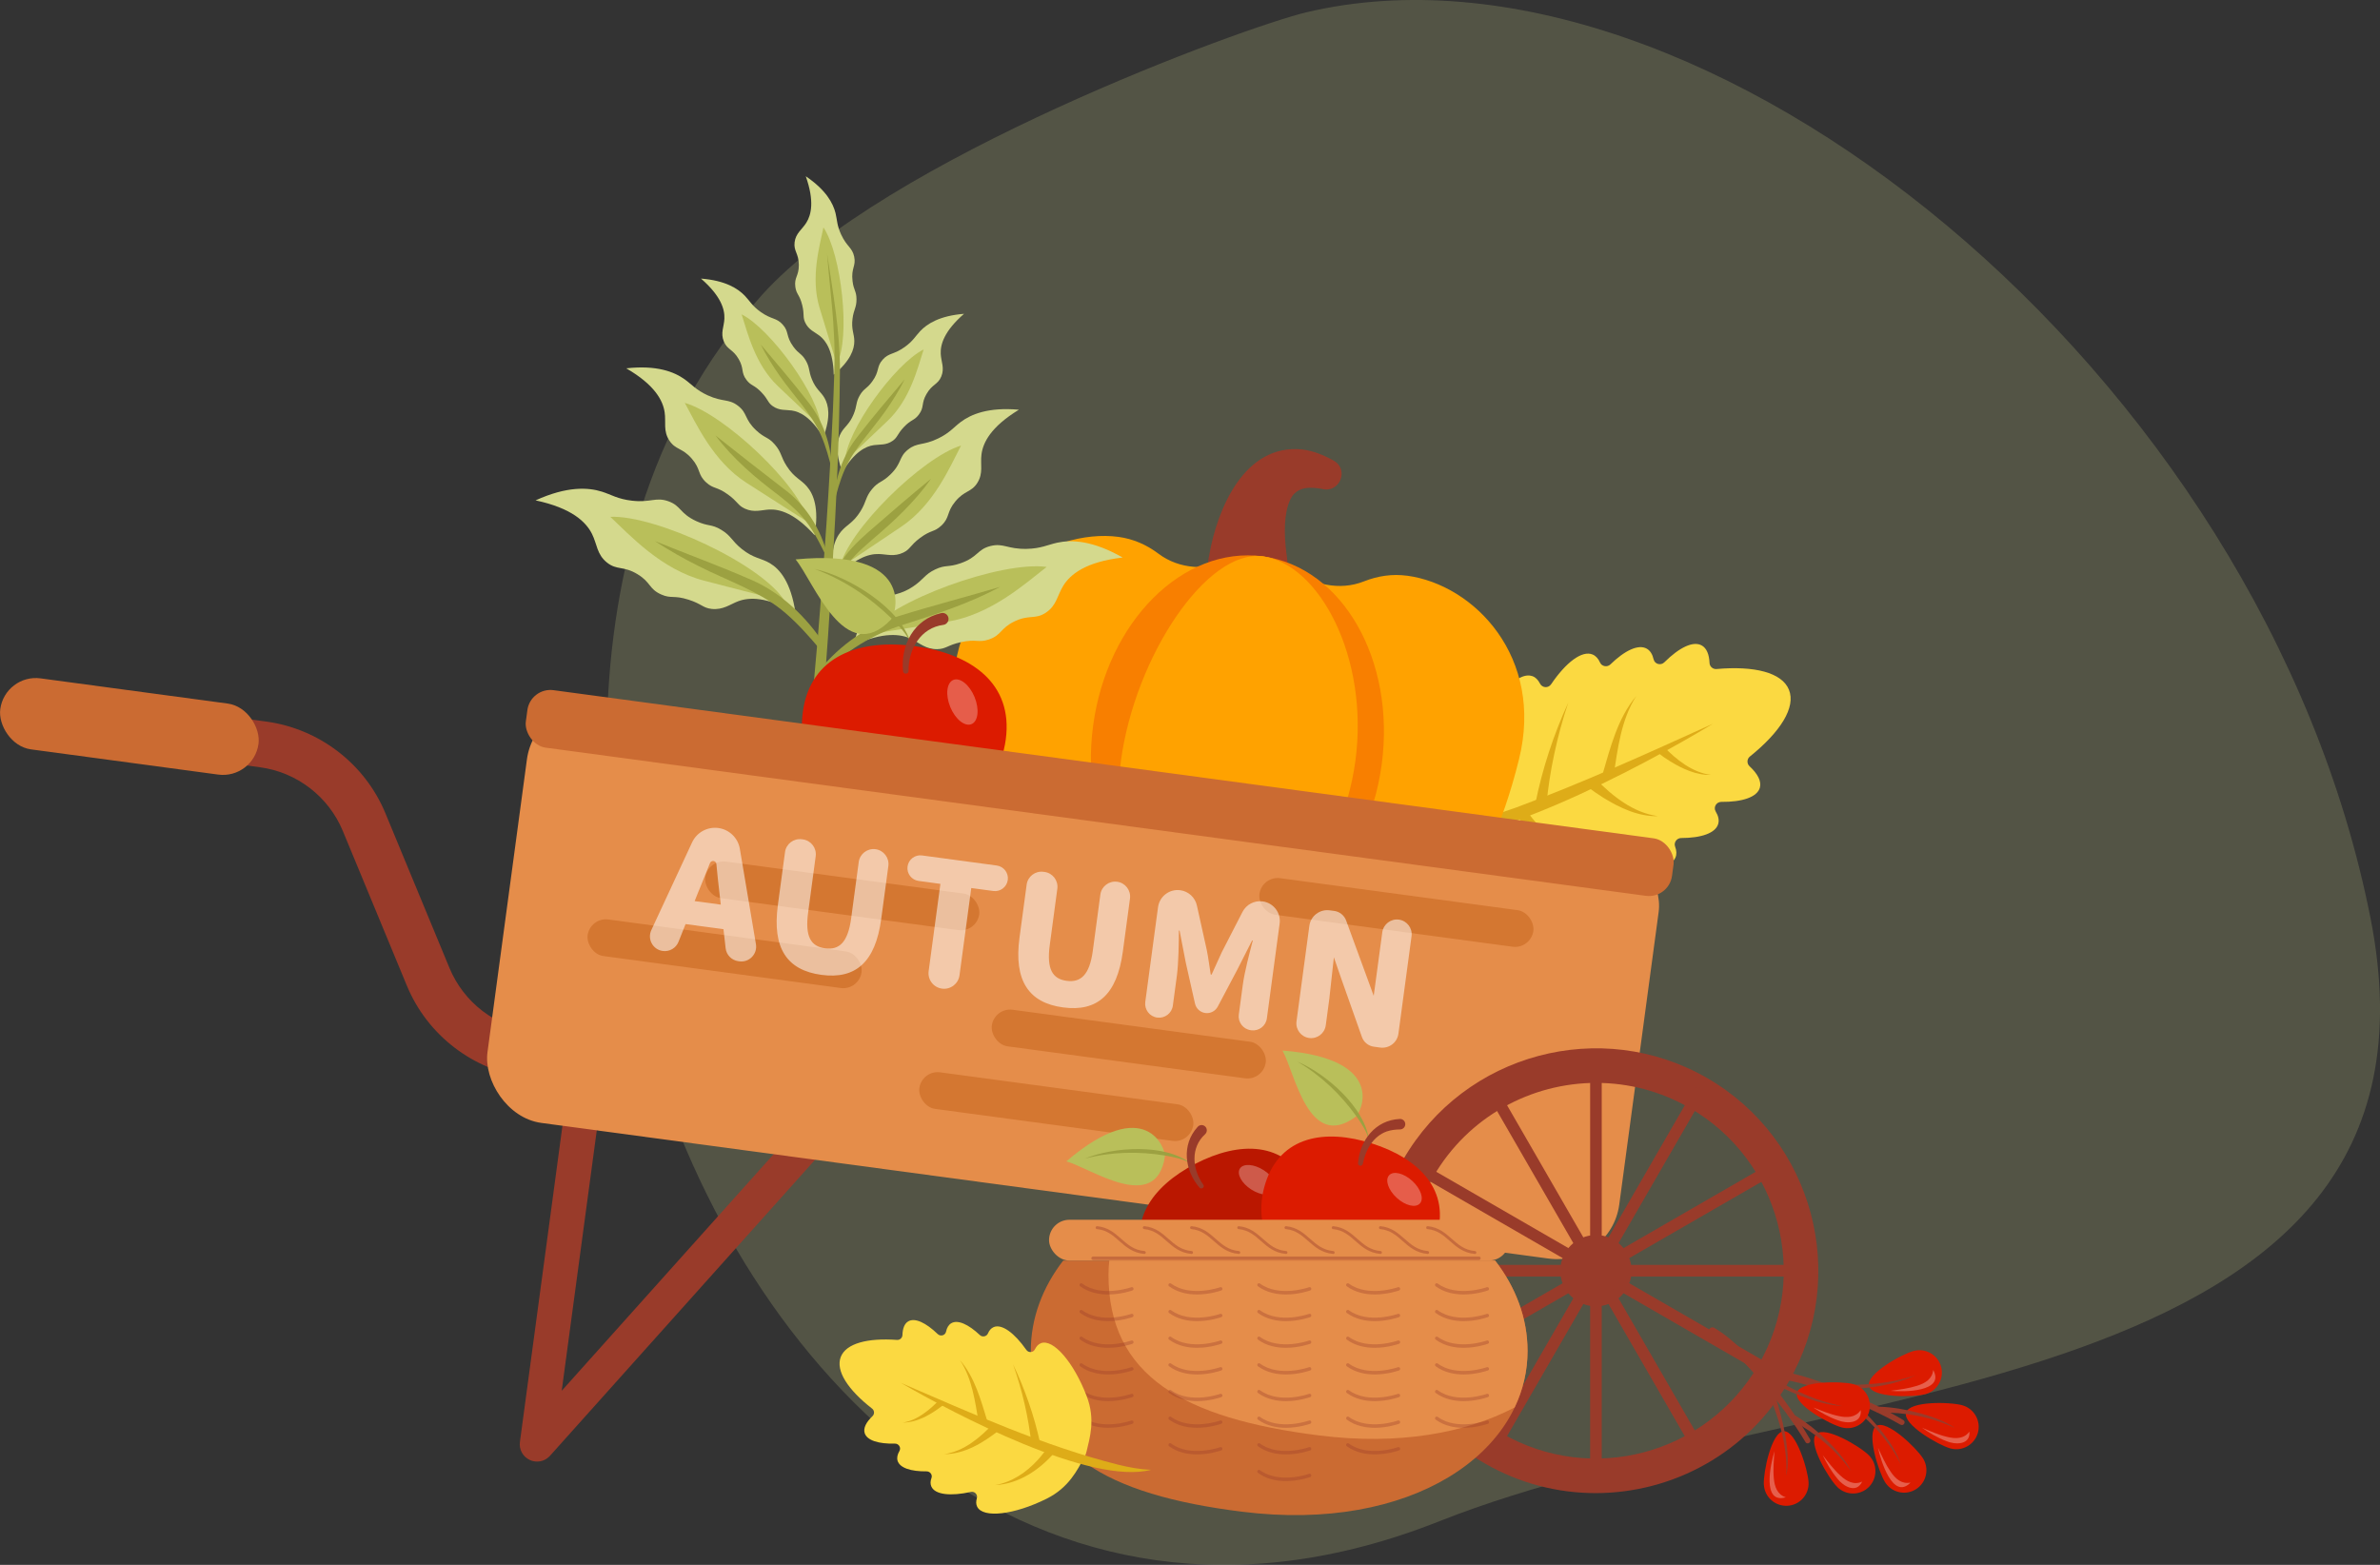   <svg xmlns="http://www.w3.org/2000/svg" viewBox="0 0 522.13 343.33">
   <rect x="0" y="0" width="522.13" height="343.33" fill="#333333" stroke="none"/>
   <g>
    <g style="opacity:.2;">
     <path d="m286.64,2.69c86.82-20.48,209.79,78.84,233.42,198.81,21.09,107.12-123.61,100.25-204.26,132.24-89.85,35.64-153.34-34.47-173.38-104.34-6.09-21.23-26.94-107.24,24.71-164.65,27.02-30.03,106.02-58.88,119.51-62.06Z" style="fill:#d4d98d; stroke-width:0px;">
     </path>
    </g>
    <path d="m336.16,148.32c.7.26,1.26.82,1.68,1.64.49.98,1.83,1.07,2.44.17,3.26-4.81,6.79-7.51,9.12-6.53.7.3,1.24.9,1.62,1.76s1.57,1.09,2.27.41c3.16-3.07,6.15-4.5,7.99-3.45.75.43,1.24,1.23,1.49,2.32s1.59,1.43,2.36.66c3.25-3.23,6.33-4.76,8.22-3.68,1.06.6,1.61,1.96,1.69,3.82.03.8.73,1.41,1.53,1.34,8.29-.73,14.35.75,15.89,4.54,1.57,3.86-1.88,9.28-8.57,14.66-.67.54-.7,1.55-.07,2.13,1.79,1.66,2.66,3.31,2.26,4.71-.6,2.08-3.87,3.15-8.45,3.11-1.1,0-1.8,1.18-1.23,2.12s.79,1.87.55,2.7c-.58,2.04-3.72,3.1-8.13,3.11-.96,0-1.67.98-1.33,1.88s.37,1.69.08,2.39c-.98,2.33-5.39,2.86-11.09,1.7-1.07-.22-1.96.78-1.63,1.83.28.88.27,1.67-.05,2.35-1.6,3.34-10.37,2.46-19.58-1.95-6.36-3.05-8.74-8.02-10.65-11.27-.13-.21-.25-.44-.36-.69-.03-.07-.07-.14-.1-.21-.03-.07-.05-.15-.08-.22-.1-.25-.17-.5-.23-.74-.91-3.65-2.68-8.87-.26-15.5,3.5-9.6,9.16-16.35,12.64-15.08Z" style="fill:#fbd941; stroke-width:0px;">
    </path>
    <path d="m375.71,158.83c-14.8,8.98-53.43,29.84-69.97,25.52,9.34-.71,18.06-4.23,26.86-7.18,14.64-5.43,28.82-11.89,43.1-18.35h0Z" style="fill:#deac18; stroke-width:0px;">
    </path>
    <path d="m351.55,169.95c1.74-5.97,3.34-12.4,7.41-17.23-3.34,5.2-4.08,11.67-5,17.67,0,0-2.42-.43-2.42-.43h0Z" style="fill:#deac18; stroke-width:0px;">
    </path>
    <path d="m336.82,176.34c1.54-7.67,3.99-15.12,7.24-22.2-1.25,3.67-2.25,7.41-3.06,11.18-.82,3.77-1.4,7.57-1.75,11.37l-2.43-.34h0Z" style="fill:#deac18; stroke-width:0px;">
    </path>
    <path d="m349.94,170.78c3.75,3.82,8.3,7.55,13.81,8.28-4.29.13-8.37-1.81-11.96-4.01-1.22-.77-2.38-1.56-3.55-2.5l1.69-1.78h0Z" style="fill:#deac18; stroke-width:0px;">
    </path>
    <path d="m364.94,163.77c2.83,2.88,6.26,5.7,10.42,6.24-3.21.1-6.32-1.36-9.02-3.02-.92-.58-1.79-1.17-2.67-1.88l1.28-1.34h0Z" style="fill:#deac18; stroke-width:0px;">
    </path>
    <path d="m334.7,177.56c3.46,5.06,8.71,9.45,14.94,10.42-3.24-.09-6.44-1.09-9.26-2.71-2.9-1.67-5.44-3.71-7.67-6.27,0,0,1.99-1.44,1.99-1.44h0Z" style="fill:#deac18; stroke-width:0px;">
    </path>
    <path d="m265.28,121.79c1.77-10.14,7.7-24.42,20.33-23.19,2.42.28,4.8,1.24,6.9,2.42,3.61,1.96,1.37,7.32-2.54,6.23-2.63-.44-4.6-.35-6.01,1.04-.69.66-1.06,1.62-1.37,2.52-1.07,3.45-.77,7.91-.22,11.72.68,4.76-2.63,9.16-7.38,9.84-5.93.97-11.16-4.79-9.7-10.58h0Z" style="fill:#993b2a; stroke-width:0px;">
    </path>
    <path d="m308.67,126.31c-3.2-.43-6.38.03-9.44,1.24-5.37,2.13-11.33.73-15.9-2.78-1.91-1.47-4.03-2.41-6.31-2.72s-4.57.04-6.8.95c-5.34,2.18-11.46,1.95-16.07-1.52-2.63-1.98-5.58-3.26-8.78-3.69-14.79-1.99-36.72,10.66-36.18,34.28.53,23.06,10.25,46.51,25.04,48.5,3.2.43,6.38-.03,9.44-1.24,5.37-2.13,11.33-.73,15.9,2.78,1.91,1.47,4.03,2.41,6.31,2.72s4.57-.04,6.8-.95c5.34-2.18,11.46-1.95,16.07,1.52,2.63,1.98,5.58,3.26,8.78,3.69,14.79,1.99,28.48-13.31,35.71-42.5,5.55-22.39-9.78-38.3-24.57-40.29Z" style="fill:#ffa200; stroke-width:0px;">
    </path>
    <ellipse cx="271.44" cy="163.45" rx="41.77" ry="31.94" transform="translate(73.25 410.66) rotate(-82.33)" style="fill:#f87f00; stroke-width:0px;">
    </ellipse>
    <path d="m297.35,166.93c-3.08,22.86-19.19,39.56-31.48,37.91-12.29-1.65-23.04-15.04-19.96-37.9,3.08-22.86,18.81-46.53,31.1-44.88,12.29,1.65,23.41,22.02,20.34,44.88Z" style="fill:#ffa200; stroke-width:0px;">
    </path>
    <path d="m174.52,134.47c-6.35-3.64-10.22-3.45-12.6-2.55-1.76.67-3.31,1.95-5.82,1.67-1.93-.22-2.15-1.1-5.04-2.02-3.28-1.05-3.77-.16-5.99-1.14-2.75-1.21-2.25-2.68-5.24-4.47-3.1-1.87-4.48-.79-6.67-2.54-2.25-1.8-2.15-4.01-3.29-6.29-1.29-2.58-4.37-5.65-12.38-7.35,6.92-3.15,11.55-2.86,14.57-1.91,2.03.64,3.45,1.63,6.61,1.98,4.18.47,5.14-.86,7.92.11,2.88,1.01,2.45,2.66,6.18,4.38,2.65,1.22,3.26.57,5.45,1.89,2.22,1.33,2.26,2.4,4.5,4.2,2.65,2.13,4.26,1.98,6.21,3.15,2.15,1.29,4.58,4.11,5.59,10.88Z" style="fill:#d4d98d; stroke-width:0px;">
    </path>
    <path d="m172.21,131.97c-4.78-8.06-28.37-19.01-38.32-18.58,4.36,4.09,11.16,11.54,20.55,14,9.4,2.45,17.76,4.58,17.76,4.58Z" style="fill:#b9bf5a; stroke-width:0px;">
    </path>
    <path d="m143.6,118.68c6.12,2.49,14.62,5.64,20.6,8.27,7,2.85,12.79,8.4,16.82,14.7.48.71-.56,1.5-1.11.82-2.36-2.81-4.79-5.55-7.5-7.89-5.52-4.81-12.65-7.08-19.14-10.38-3.33-1.65-6.55-3.51-9.67-5.53h0Z" style="fill:#9ca141; stroke-width:0px;">
    </path>
    <path d="m178.71,117.42c-4.35-4.83-7.67-5.74-9.94-5.63-1.67.08-3.33.73-5.37-.2-1.57-.72-1.51-1.52-3.7-3.1-2.48-1.79-3.14-1.18-4.74-2.62-1.98-1.78-1.16-2.88-3.18-5.23-2.1-2.43-3.57-1.91-4.93-3.98-1.4-2.14-.71-3.98-1.04-6.22-.38-2.54-2.12-5.98-8.42-9.63,6.72-.75,10.54.78,12.83,2.42,1.54,1.11,2.47,2.33,5.03,3.5,3.4,1.55,4.58.7,6.65,2.29,2.15,1.65,1.34,2.92,4.01,5.41,1.9,1.77,2.59,1.38,4.08,3.1,1.51,1.74,1.25,2.65,2.64,4.79,1.65,2.53,3.05,2.85,4.37,4.38,1.46,1.68,2.73,4.74,1.71,10.73Z" style="fill:#d4d98d; stroke-width:0px;">
    </path>
    <path d="m177.45,114.67c-1.81-8.13-18.7-23.89-27.22-26.28,2.55,4.66,6.23,12.83,13.48,17.5,7.25,4.67,13.73,8.78,13.73,8.78Z" style="fill:#b9bf5a; stroke-width:0px;">
    </path>
    <path d="m156.97,95.54c5.03,4,9.93,7.82,15.01,11.74,5.32,3.87,8.68,9.85,9.96,16.24-1.36-2.9-2.72-5.77-4.51-8.31-1.77-2.55-4.09-4.57-6.57-6.52-5.08-3.8-10.07-8.03-13.9-13.16h0Z" style="fill:#9ca141; stroke-width:0px;">
    </path>
    <path d="m180.62,95.96c-2.68-4.43-5.14-5.64-6.93-5.9-1.32-.19-2.72.07-4.17-.96-1.12-.79-.95-1.42-2.43-2.98-1.67-1.77-2.28-1.39-3.32-2.76-1.28-1.69-.48-2.43-1.71-4.57-1.28-2.22-2.5-2.03-3.26-3.86-.78-1.88.04-3.22.12-5.02.09-2.04-.76-4.99-5.14-8.79,5.37.42,8.13,2.19,9.67,3.82,1.04,1.1,1.58,2.19,3.41,3.49,2.42,1.73,3.48,1.23,4.86,2.79,1.44,1.61.61,2.48,2.32,4.83,1.22,1.67,1.82,1.47,2.73,3.04.92,1.59.58,2.26,1.35,4.14.91,2.23,1.96,2.69,2.76,4.08.89,1.54,1.43,4.11-.27,8.65Z" style="fill:#d4d98d; stroke-width:0px;">
    </path>
    <path d="m180.04,93.61c-.19-6.63-11.04-21.5-17.34-24.64,1.3,4.03,2.95,10.97,7.92,15.71,4.97,4.74,9.42,8.93,9.42,8.93Z" style="fill:#b9bf5a; stroke-width:0px;">
    </path>
    <path d="m166.89,75.58c3.5,4.14,6.93,8.15,10.26,12.44,3.43,4.25,5.3,9.74,5.38,15.18-.64-2.62-1.33-5.21-2.38-7.62-2.14-4.9-6-8.7-9.06-13.07-1.55-2.21-2.99-4.51-4.2-6.93h0Z" style="fill:#9ca141; stroke-width:0px;">
    </path>
    <path d="m182.91,82.21c-.14-5.18-1.68-7.44-3.11-8.55-1.05-.81-2.4-1.28-3.16-2.9-.58-1.24-.13-1.7-.64-3.79-.58-2.37-1.29-2.34-1.52-4.04-.28-2.1.79-2.35.77-4.81-.02-2.56-1.17-3-.93-4.96.25-2.02,1.63-2.78,2.58-4.31,1.08-1.73,1.8-4.72-.13-10.18,4.46,3.02,5.99,5.92,6.53,8.09.36,1.47.29,2.68,1.24,4.72,1.26,2.7,2.42,2.79,2.85,4.82.45,2.11-.7,2.46-.36,5.35.24,2.05.86,2.18.87,3.99.02,1.83-.61,2.25-.87,4.27-.31,2.39.38,3.3.39,4.91.01,1.77-.79,4.28-4.51,7.39Z" style="fill:#d4d98d; stroke-width:0px;">
    </path>
    <path d="m183.57,79.89c3.1-5.86,1.01-24.14-2.92-29.99-.86,4.14-2.85,11-.87,17.57,1.99,6.58,3.79,12.42,3.79,12.42Z" style="fill:#b9bf5a; stroke-width:0px;">
    </path>
    <path d="m187.2,141.57c6.66-3.03,10.49-2.48,12.79-1.36,1.69.83,3.11,2.25,5.64,2.21,1.94-.04,2.24-.89,5.21-1.54,3.36-.74,3.77.19,6.07-.57,2.85-.95,2.49-2.45,5.63-3.97,3.26-1.57,4.54-.37,6.87-1.9,2.41-1.58,2.52-3.79,3.87-5.96,1.53-2.45,4.87-5.22,13.01-6.16-6.6-3.78-11.23-3.93-14.33-3.26-2.09.45-3.59,1.3-6.76,1.36-4.2.08-5.04-1.33-7.89-.63-2.96.74-2.69,2.42-6.56,3.78-2.75.97-3.3.27-5.6,1.37-2.34,1.12-2.48,2.17-4.87,3.76-2.84,1.88-4.43,1.57-6.48,2.56-2.26,1.08-4.94,3.66-6.58,10.31Z" style="fill:#d4d98d; stroke-width:0px;">
    </path>
    <path d="m189.74,139.3c5.51-7.58,30.02-16.28,39.88-14.92-4.72,3.66-12.19,10.45-21.77,12.02s-18.11,2.9-18.11,2.9Z" style="fill:#b9bf5a; stroke-width:0px;">
    </path>
    <path d="m219.46,128.74c-6.7,3.6-14.05,6-21.24,8.3-6.74,2.11-12.74,5.77-17.64,10.82-.36.31-.54.78-1.4.64-.21-.83.27-1.05.56-1.43,4.6-5.63,10.83-10.01,17.81-12.02,6.37-2,15.44-4.38,21.9-6.31h0Z" style="fill:#9ca141; stroke-width:0px;">
    </path>
    <path d="m183,127.4c4.25-4.93,7.54-5.91,9.81-5.85,1.67.04,3.35.66,5.37-.32,1.55-.75,1.47-1.56,3.63-3.18,2.44-1.84,3.11-1.25,4.69-2.72,1.94-1.82,1.1-2.91,3.07-5.3,2.05-2.48,3.52-1.99,4.84-4.09,1.36-2.17.62-3.99.91-6.24.32-2.55,1.99-6.02,8.21-9.81-6.73-.6-10.52,1.01-12.77,2.7-1.52,1.14-2.41,2.38-4.95,3.61-3.36,1.63-4.56.8-6.6,2.43-2.12,1.69-1.27,2.95-3.89,5.49-1.86,1.81-2.56,1.44-4.01,3.19-1.47,1.77-1.19,2.68-2.53,4.85-1.59,2.57-2.99,2.92-4.28,4.47-1.42,1.72-2.63,4.79-1.47,10.77Z" style="fill:#d4d98d; stroke-width:0px;">
    </path>
    <path d="m184.21,124.62c1.63-8.17,18.17-24.3,26.63-26.87-2.45,4.71-5.94,12.97-13.1,17.79-7.15,4.83-13.54,9.08-13.54,9.08Z" style="fill:#b9bf5a; stroke-width:0px;">
    </path>
    <path d="m204.26,105.04c-3.56,5.02-8.1,9.29-12.77,13.23-1.71,1.5-3.4,2.94-4.86,4.66-2.51,2.82-4.06,6.24-5.47,9.8.49-3.03,1.36-6.06,2.97-8.79,1.58-2.76,3.88-5.01,6.17-7.03,4.64-4.05,9.19-7.98,13.96-11.88h0Z" style="fill:#9ca141; stroke-width:0px;">
    </path>
    <path d="m184.81,103.53c2.67-4.41,5.11-5.62,6.89-5.87,1.31-.19,2.7.07,4.15-.96,1.11-.79.95-1.41,2.41-2.97,1.66-1.76,2.27-1.39,3.3-2.75,1.28-1.68.47-2.42,1.7-4.54,1.27-2.21,2.49-2.02,3.24-3.84.77-1.87-.04-3.2-.12-5-.09-2.03.76-4.97,5.11-8.75-5.34.42-8.09,2.18-9.62,3.8-1.03,1.09-1.57,2.18-3.39,3.48-2.41,1.72-3.46,1.23-4.84,2.78-1.43,1.6-.6,2.47-2.31,4.81-1.21,1.66-1.81,1.46-2.71,3.02-.91,1.58-.57,2.25-1.34,4.12-.9,2.22-1.95,2.67-2.75,4.06-.88,1.53-1.42,4.09.28,8.61Z" style="fill:#d4d98d; stroke-width:0px;">
    </path>
    <path d="m185.38,101.2c.19-6.6,10.97-21.4,17.25-24.53-1.29,4.01-2.93,10.92-7.88,15.64-4.95,4.72-9.37,8.89-9.37,8.89Z" style="fill:#b9bf5a; stroke-width:0px;">
    </path>
    <path d="m198.46,83.24c-1.2,2.41-2.64,4.69-4.18,6.9-3.04,4.34-6.88,8.13-9.01,13.01-1.04,2.4-1.74,4.98-2.36,7.59.09-5.41,1.93-10.88,5.35-15.11,3.31-4.27,6.72-8.27,10.2-12.39h0Z" style="fill:#9ca141; stroke-width:0px;">
    </path>
    <path d="m181.43,55.55c1.3,8.6,2.88,17.19,2.84,25.93-.14,14.41-.79,29.05-1.68,43.4-1.2,19.5-2.33,39.1-5.99,58.34-.76,3.5-1.51,7.19-2.92,10.5.31-1.31.66-2.96.82-4.26,3.67-32.87,6.7-66.32,8.22-99.34.18-4.99.59-12.34.2-17.29-.27-5.77-1.06-11.51-1.48-17.28h0Z" style="fill:#9ca141; stroke-width:0px;">
    </path>
    <path d="m195.45,135.94c1.24-1.3,5.41-15.75-20.91-13.21,4.08,4.99,10.77,23.77,20.91,13.21Z" style="fill:#b9bf5a; stroke-width:0px;">
    </path>
    <path d="m199.8,141.12c-.9-2.1-2.53-3.73-4.11-5.34-4.87-4.75-10.59-8.6-17.03-10.96,7.45,1.58,19.02,8.61,21.13,16.3h0Z" style="fill:#9ca141; stroke-width:0px;">
    </path>
    <path d="m220.65,162.22c-1.66,12.3-12.76,19.42-25.06,17.76-12.3-1.66-21.13-11.46-19.47-23.76,1.66-12.3,12.32-16.11,24.61-14.46,12.3,1.66,21.57,8.15,19.92,20.45Z" style="fill:#dc1b00; stroke-width:0px;">
    </path>
    <path d="m198.11,147.24c-.57-5.7,2.38-11.35,8.31-12.71.7-.2,1.42.2,1.62.9.22.75-.29,1.55-1.06,1.66-4.98.62-7.72,5.32-7.66,10.13-.01.75-1.16.78-1.21.03h0Z" style="fill:#993b2a; stroke-width:0px;">
    </path>
    <g style="opacity:.29;">
     <ellipse cx="211.14" cy="154" rx="2.88" ry="5.24" transform="translate(-42.68 91.79) rotate(-22.33)" style="fill:#fff; stroke-width:0px;">
     </ellipse>
    </g>
    <path d="m155.3,241.71c-.23,0-.45-.02-.68-.05l-39.21-5.28c-11.64-1.57-21.66-9.28-26.15-20.13l-14.05-33.94c-3.12-7.53-10.07-12.89-18.15-13.97l-29.33-3.95c-2.77-.37-4.71-2.92-4.34-5.69.37-2.77,2.93-4.71,5.69-4.34l29.33,3.95c11.64,1.57,21.66,9.28,26.15,20.13l14.05,33.94c3.12,7.53,10.07,12.89,18.15,13.97l39.21,5.28c2.77.37,4.71,2.92,4.34,5.69-.34,2.54-2.51,4.39-5.01,4.39Z" style="fill:#993b2a; stroke-width:0px;">
    </path>
    <path d="m117.82,320.66c-.54,0-1.08-.11-1.59-.35-1.51-.7-2.4-2.3-2.17-3.95l11.82-87.85c.28-2.08,2.2-3.54,4.27-3.26,2.08.28,3.54,2.19,3.26,4.27l-10.18,75.61,54.55-60.91c1.4-1.56,3.8-1.69,5.36-.29,1.56,1.4,1.69,3.8.29,5.36l-62.78,70.11c-.74.82-1.77,1.26-2.83,1.26Z" style="fill:#993b2a; stroke-width:0px;">
    </path>
    <rect x="110.17" y="169.24" width="250.53" height="92.4" rx="13.8" ry="13.8" transform="translate(30.84 -29.48) rotate(7.67)" style="fill:#e58d4a; stroke-width:0px;">
    </rect>
    <path d="m350.04,327.58c-8.28,0-16.66-2.1-24.33-6.53-23.3-13.46-31.32-43.37-17.86-66.67,13.46-23.3,43.37-31.31,66.67-17.86,23.3,13.46,31.32,43.37,17.86,66.67h0c-9.03,15.64-25.47,24.39-42.35,24.39Zm.15-90c-14.25,0-28.13,7.39-35.76,20.6-11.36,19.68-4.6,44.94,15.08,56.3,19.68,11.37,44.94,4.6,56.3-15.08h0c11.36-19.68,4.6-44.94-15.08-56.3-6.47-3.74-13.55-5.52-20.54-5.52Zm38.91,63.72h0,0Z" style="fill:#993b2a; stroke-width:0px;">
    </path>
    <circle cx="350.12" cy="278.78" r="7.82" style="fill:#993b2a; stroke-width:0px;">
    </circle>
    <path d="m327.61,319.02c-.21,0-.43-.05-.63-.17-.6-.35-.81-1.12-.46-1.73l45.02-77.96c.35-.61,1.12-.81,1.73-.46s.81,1.12.46,1.73l-45.02,77.96c-.23.41-.66.63-1.1.63Z" style="fill:#993b2a; stroke-width:0px;">
    </path>
    <path d="m350.12,325.06h0c-.7,0-1.27-.57-1.27-1.27v-90.02c0-.7.58-1.27,1.27-1.27h0c.7,0,1.27.57,1.27,1.27v90.02c0,.7-.58,1.27-1.27,1.27Z" style="fill:#993b2a; stroke-width:0px;">
    </path>
    <path d="m372.62,319.03c-.44,0-.86-.23-1.1-.63l-45-77.96c-.35-.61-.14-1.38.46-1.73.6-.35,1.38-.14,1.73.46l45,77.96c.35.61.14,1.38-.46,1.73-.2.12-.42.17-.63.17Z" style="fill:#993b2a; stroke-width:0px;">
    </path>
    <path d="m389.1,302.55c-.21,0-.43-.05-.63-.17l-77.96-45.02c-.6-.35-.81-1.12-.46-1.73s1.12-.81,1.73-.46l77.96,45.02c.6.35.81,1.12.46,1.73-.23.41-.66.63-1.1.63Z" style="fill:#993b2a; stroke-width:0px;">
    </path>
    <path d="m395.13,280.05h-90.02c-.7,0-1.27-.58-1.27-1.27,0-.7.57-1.27,1.27-1.27h90.02c.7,0,1.27.58,1.27,1.27,0,.7-.57,1.27-1.27,1.27Z" style="fill:#993b2a; stroke-width:0px;">
    </path>
    <path d="m311.14,302.55c-.44,0-.86-.23-1.1-.63-.35-.61-.14-1.38.46-1.73l77.96-45c.6-.35,1.38-.14,1.73.46.35.61.14,1.38-.46,1.73l-77.96,45c-.2.12-.42.17-.63.17Z" style="fill:#993b2a; stroke-width:0px;">
    </path>
    <rect x="-.18" y="151.52" width="57.16" height="15.72" rx="7.86" ry="7.86" transform="translate(21.51 -2.36) rotate(7.67)" style="fill:#cb6b32; stroke-width:0px;">
    </rect>
    <rect x="114.41" y="167.6" width="253.72" height="12.73" rx="5.1" ry="5.1" transform="translate(25.36 -30.63) rotate(7.67)" style="fill:#cb6b32; stroke-width:0px;">
    </rect>
    <rect x="154.48" y="192.48" width="60.64" height="8.1" rx="4.05" ry="4.05" transform="translate(27.86 -22.89) rotate(7.67)" style="fill:#d47731; stroke-width:0px;">
    </rect>
    <rect x="128.66" y="205.19" width="60.64" height="8.1" rx="4.05" ry="4.05" transform="translate(29.33 -19.34) rotate(7.67)" style="fill:#d47731; stroke-width:0px;">
    </rect>
    <rect x="201.44" y="238.71" width="60.64" height="8.1" rx="4.05" ry="4.05" transform="translate(34.45 -28.74) rotate(7.67)" style="fill:#d47731; stroke-width:0px;">
    </rect>
    <rect x="217.34" y="224.99" width="60.64" height="8.1" rx="4.05" ry="4.05" transform="translate(32.76 -30.99) rotate(7.67)" style="fill:#d47731; stroke-width:0px;">
    </rect>
    <rect x="276.04" y="196.12" width="60.64" height="8.1" rx="4.05" ry="4.05" transform="translate(29.44 -39.08) rotate(7.67)" style="fill:#d47731; stroke-width:0px;">
    </rect>
    <path d="m255.56,253.77c.24-1.55-4.02-14.01-21.62,1.02,5.43,1.53,19.65,11.64,21.62-1.02Z" style="fill:#b9bf5a; stroke-width:0px;">
    </path>
    <path d="m261.28,255.3c-1.7-1.06-3.69-1.41-5.62-1.77-5.88-.97-11.91-.85-17.71.68,6.3-2.61,17.76-3.39,23.33,1.09h0Z" style="fill:#9ca141; stroke-width:0px;">
    </path>
    <path d="m286.81,259.98c4.98,9.65.59,20.33-9.06,25.31s-20.9,2.38-25.88-7.27.75-17.73,10.4-22.71,19.56-4.97,24.54,4.67Z" style="fill:#ba1700; stroke-width:0px;">
    </path>
    <path d="m263.14,260.54c-3.26-3.76-3.98-9.38-.42-13.28.4-.49,1.12-.57,1.61-.17.54.43.57,1.25.07,1.73-3.26,2.94-2.87,7.69-.41,11.1.37.55-.44,1.14-.85.63h0Z" style="fill:#993b2a; stroke-width:0px;">
    </path>
    <g style="opacity:.29;">
     <ellipse cx="275.87" cy="258.85" rx="2.52" ry="4.58" transform="translate(-90.98 351.22) rotate(-57.31)" style="fill:#fff; stroke-width:0px;">
     </ellipse>
    </g>
    <path d="m297.36,245.05c1.27-.93,7.06-12.75-16.01-14.57,2.76,4.92,5.66,22.13,16.01,14.57Z" style="fill:#b9bf5a; stroke-width:0px;">
    </path>
    <path d="m300.32,250.18c-.45-1.95-1.61-3.6-2.72-5.23-3.47-4.84-7.82-9.02-13-12.04,6.3,2.61,14.96,10.17,15.73,17.27h0Z" style="fill:#9ca141; stroke-width:0px;">
    </path>
    <path d="m315.07,271.54c-3.3,10.34-13.96,14.79-24.3,11.49-10.34-3.3-16.46-13.09-13.16-23.44,3.3-10.34,13.07-12.01,23.41-8.71,10.34,3.3,17.35,10.31,14.05,20.66Z" style="fill:#dc1b00; stroke-width:0px;">
    </path>
    <path d="m297.93,255.19c.35-4.96,3.82-9.44,9.1-9.69.63-.07,1.2.39,1.26,1.02.07.66-.45,1.26-1.12,1.27-1.02.01-2.03.13-2.97.45-2.97,1.08-4.62,4.02-5.22,7.1-.12.65-1.12.51-1.05-.15h0Z" style="fill:#993b2a; stroke-width:0px;">
    </path>
    <g style="opacity:.29;">
     <ellipse cx="308.12" cy="260.96" rx="2.52" ry="4.58" transform="translate(-92.43 311.88) rotate(-47.51)" style="fill:#fff; stroke-width:0px;">
     </ellipse>
    </g>
    <path d="m233.25,276.56c-4.52,5.85-7.11,12.62-7.11,19.83,0,22.18,16.46,31.54,46.32,35.27,37.33,4.67,62.65-13.09,62.65-35.27,0-7.21-2.59-13.98-7.11-19.83h-94.75Z" style="fill:#cb6b32; stroke-width:0px;">
    </path>
    <path d="m243.36,276.56c-.11,1.03-.18,2.06-.18,3.11,0,22.18,16.46,31.54,46.32,35.27,17.27,2.16,31.97-.49,42.78-6.15,1.85-3.87,2.84-8.05,2.84-12.4,0-7.21-2.59-13.98-7.11-19.83h-84.65Z" style="fill:#e58d4a; stroke-width:0px;">
    </path>
    <g style="opacity:.34;">
     <path d="m243.1,284c-2,0-4.24-.41-6.12-1.79-.17-.12-.2-.36-.08-.52.12-.17.36-.2.52-.08,4.23,3.1,10.7.83,10.76.8.2-.07.41.03.48.23.07.2-.03.41-.23.48-.16.06-2.51.88-5.34.88Z" style="fill:#993b2a; stroke-width:0px;">
     </path>
     <path d="m243.1,289.85c-2,0-4.24-.41-6.12-1.79-.17-.12-.2-.36-.08-.52s.36-.2.52-.08c4.23,3.1,10.7.83,10.76.8.2-.07.41.03.48.23.07.2-.03.41-.23.48-.16.06-2.51.88-5.34.88Z" style="fill:#993b2a; stroke-width:0px;">
     </path>
     <path d="m243.1,295.7c-2,0-4.24-.41-6.12-1.79-.17-.12-.2-.36-.08-.52.12-.17.36-.2.52-.08,4.23,3.1,10.7.83,10.76.8.2-.07.41.03.48.23.07.2-.03.41-.23.48-.16.06-2.51.88-5.34.88Z" style="fill:#993b2a; stroke-width:0px;">
     </path>
     <path d="m243.1,301.55c-2,0-4.23-.41-6.12-1.79-.17-.12-.2-.36-.08-.52.12-.17.36-.2.52-.08,4.23,3.1,10.7.83,10.76.8.2-.07.41.03.48.23.07.2-.03.41-.23.48-.16.06-2.51.88-5.34.88Z" style="fill:#993b2a; stroke-width:0px;">
     </path>
     <path d="m243.1,307.4c-2,0-4.24-.41-6.12-1.79-.17-.12-.2-.36-.08-.52.12-.17.36-.2.52-.08,4.23,3.1,10.7.83,10.76.8.2-.07.41.03.48.23.07.2-.03.41-.23.48-.16.06-2.51.88-5.34.88Z" style="fill:#993b2a; stroke-width:0px;">
     </path>
     <path d="m243.1,313.25c-2,0-4.24-.41-6.12-1.79-.17-.12-.2-.36-.08-.52.12-.17.36-.2.52-.08,4.23,3.1,10.7.83,10.76.8.2-.07.41.03.48.23.07.2-.03.41-.23.48-.16.06-2.51.88-5.34.88Z" style="fill:#993b2a; stroke-width:0px;">
     </path>
     <path d="m262.6,284c-2,0-4.23-.41-6.12-1.79-.17-.12-.2-.36-.08-.52.12-.17.36-.2.52-.08,4.23,3.09,10.7.83,10.76.8.19-.07.41.03.48.23.07.2-.03.41-.23.48-.16.06-2.51.88-5.34.88Z" style="fill:#993b2a; stroke-width:0px;">
     </path>
     <path d="m262.6,289.85c-2,0-4.23-.41-6.12-1.79-.17-.12-.2-.36-.08-.52s.36-.2.52-.08c4.23,3.09,10.7.83,10.76.8.19-.07.41.03.48.23.07.2-.03.41-.23.48-.16.06-2.51.88-5.34.88Z" style="fill:#993b2a; stroke-width:0px;">
     </path>
     <path d="m262.6,295.7c-2,0-4.23-.41-6.12-1.79-.17-.12-.2-.36-.08-.52.12-.17.36-.2.52-.08,4.23,3.09,10.7.83,10.76.8.19-.07.41.03.48.23.07.2-.03.41-.23.48-.16.06-2.51.88-5.34.88Z" style="fill:#993b2a; stroke-width:0px;">
     </path>
     <path d="m262.6,301.55c-2,0-4.23-.41-6.12-1.79-.17-.12-.2-.36-.08-.52.12-.17.36-.2.52-.08,4.23,3.09,10.7.83,10.76.8.19-.07.41.03.48.23.07.19-.03.41-.23.48-.16.06-2.51.88-5.34.88Z" style="fill:#993b2a; stroke-width:0px;">
     </path>
     <path d="m262.6,307.4c-2,0-4.23-.41-6.12-1.79-.17-.12-.2-.36-.08-.52.12-.17.36-.2.52-.08,4.23,3.09,10.7.83,10.76.8.19-.07.41.03.48.23.07.2-.03.41-.23.48-.16.06-2.51.88-5.34.88Z" style="fill:#993b2a; stroke-width:0px;">
     </path>
     <path d="m262.6,313.25c-2,0-4.23-.41-6.12-1.79-.17-.12-.2-.36-.08-.52.12-.17.36-.2.52-.08,4.23,3.09,10.7.83,10.76.8.19-.07.41.03.48.23.07.2-.03.41-.23.48-.16.06-2.51.88-5.34.88Z" style="fill:#993b2a; stroke-width:0px;">
     </path>
     <path d="m262.6,319.09c-2,0-4.23-.41-6.12-1.79-.17-.12-.2-.36-.08-.52.12-.17.36-.2.52-.08,4.23,3.1,10.7.83,10.76.8.19-.07.41.03.48.23.07.2-.03.41-.23.48-.16.06-2.51.88-5.34.88Z" style="fill:#993b2a; stroke-width:0px;">
     </path>
     <path d="m282.1,284c-2,0-4.23-.41-6.12-1.79-.17-.12-.2-.36-.08-.52.12-.17.36-.2.52-.08,4.23,3.09,10.7.83,10.76.8.2-.07.41.03.48.23.07.2-.03.41-.23.48-.16.06-2.51.88-5.34.88Z" style="fill:#993b2a; stroke-width:0px;">
     </path>
     <path d="m282.1,289.85c-2,0-4.23-.41-6.12-1.79-.17-.12-.2-.36-.08-.52s.36-.2.52-.08c4.23,3.09,10.7.83,10.76.8.2-.07.41.03.48.23.07.2-.03.41-.23.48-.16.06-2.51.88-5.34.88Z" style="fill:#993b2a; stroke-width:0px;">
     </path>
     <path d="m282.1,295.7c-2,0-4.23-.41-6.12-1.79-.17-.12-.2-.36-.08-.52.12-.17.36-.2.52-.08,4.23,3.09,10.7.83,10.76.8.2-.07.41.03.48.23.07.2-.03.41-.23.48-.16.06-2.51.88-5.34.88Z" style="fill:#993b2a; stroke-width:0px;">
     </path>
     <path d="m282.1,301.55c-2,0-4.23-.41-6.12-1.79-.17-.12-.2-.36-.08-.52.12-.17.36-.2.52-.08,4.23,3.09,10.7.83,10.76.8.2-.07.41.03.48.23.07.19-.03.41-.23.48-.16.06-2.51.88-5.34.88Z" style="fill:#993b2a; stroke-width:0px;">
     </path>
     <path d="m282.1,307.4c-2,0-4.23-.41-6.12-1.79-.17-.12-.2-.36-.08-.52.12-.17.36-.2.52-.08,4.23,3.09,10.7.83,10.76.8.2-.07.41.03.48.23.07.2-.03.41-.23.48-.16.06-2.51.88-5.34.88Z" style="fill:#993b2a; stroke-width:0px;">
     </path>
     <path d="m282.1,313.25c-2,0-4.23-.41-6.12-1.79-.17-.12-.2-.36-.08-.52.12-.17.36-.2.52-.08,4.23,3.09,10.7.83,10.76.8.2-.07.41.03.48.23.07.2-.03.41-.23.48-.16.06-2.51.88-5.34.88Z" style="fill:#993b2a; stroke-width:0px;">
     </path>
     <path d="m282.1,319.09c-2,0-4.23-.41-6.12-1.79-.17-.12-.2-.36-.08-.52.12-.17.36-.2.52-.08,4.23,3.1,10.7.83,10.76.8.2-.07.41.03.48.23.07.2-.03.41-.23.48-.16.06-2.51.88-5.34.88Z" style="fill:#993b2a; stroke-width:0px;">
     </path>
     <path d="m282.1,324.94c-2,0-4.23-.41-6.12-1.79-.17-.12-.2-.36-.08-.52.12-.17.36-.2.52-.08,4.23,3.09,10.7.83,10.76.8.2-.07.41.03.48.23.07.2-.03.41-.23.48-.16.06-2.51.88-5.34.88Z" style="fill:#993b2a; stroke-width:0px;">
     </path>
     <path d="m301.59,284c-2,0-4.23-.41-6.12-1.79-.17-.12-.2-.36-.08-.52.12-.17.36-.2.52-.08,4.23,3.09,10.7.83,10.76.8.2-.07.41.03.48.23.07.2-.03.41-.23.48-.16.06-2.51.88-5.34.88Z" style="fill:#993b2a; stroke-width:0px;">
     </path>
     <path d="m301.59,289.85c-2,0-4.23-.41-6.12-1.79-.17-.12-.2-.36-.08-.52.12-.17.36-.2.52-.08,4.23,3.09,10.7.83,10.76.8.2-.07.41.03.48.23.07.2-.03.41-.23.48-.16.06-2.51.88-5.34.88Z" style="fill:#993b2a; stroke-width:0px;">
     </path>
     <path d="m301.59,295.7c-2,0-4.23-.41-6.12-1.79-.17-.12-.2-.36-.08-.52.12-.17.36-.2.52-.08,4.23,3.09,10.7.83,10.76.8.2-.07.41.03.48.23.07.2-.03.41-.23.48-.16.06-2.51.88-5.34.88Z" style="fill:#993b2a; stroke-width:0px;">
     </path>
     <path d="m301.59,301.55c-2,0-4.23-.41-6.12-1.79-.17-.12-.2-.36-.08-.52.12-.17.36-.2.52-.08,4.23,3.09,10.7.83,10.76.8.2-.07.41.03.48.23.07.19-.03.41-.23.48-.16.06-2.51.88-5.34.88Z" style="fill:#993b2a; stroke-width:0px;">
     </path>
     <path d="m301.59,307.4c-2,0-4.23-.41-6.12-1.79-.17-.12-.2-.36-.08-.52.12-.17.36-.2.52-.08,4.23,3.09,10.7.83,10.76.8.2-.07.41.03.48.23.07.2-.03.41-.23.48-.16.06-2.51.88-5.34.88Z" style="fill:#993b2a; stroke-width:0px;">
     </path>
     <path d="m301.59,313.25c-2,0-4.23-.41-6.12-1.79-.17-.12-.2-.36-.08-.52.12-.17.36-.2.52-.08,4.23,3.09,10.7.83,10.76.8.2-.07.41.03.48.23.07.2-.03.41-.23.48-.16.06-2.51.88-5.34.88Z" style="fill:#993b2a; stroke-width:0px;">
     </path>
     <path d="m301.59,319.09c-2,0-4.23-.41-6.12-1.79-.17-.12-.2-.36-.08-.52.12-.17.36-.2.52-.08,4.23,3.1,10.7.83,10.76.8.2-.07.41.03.48.23.07.2-.03.41-.23.48-.16.06-2.51.88-5.34.88Z" style="fill:#993b2a; stroke-width:0px;">
     </path>
     <path d="m321.09,284c-2,0-4.23-.41-6.12-1.79-.17-.12-.2-.36-.08-.52.12-.17.36-.2.52-.08,4.23,3.09,10.7.83,10.76.8.19-.07.41.03.48.23.07.2-.03.41-.23.48-.16.06-2.51.88-5.34.88Z" style="fill:#993b2a; stroke-width:0px;">
     </path>
     <path d="m321.09,289.85c-2,0-4.23-.41-6.12-1.79-.17-.12-.2-.36-.08-.52s.36-.2.52-.08c4.23,3.09,10.7.83,10.76.8.19-.07.41.03.48.23.07.2-.03.41-.23.48-.16.06-2.51.88-5.34.88Z" style="fill:#993b2a; stroke-width:0px;">
     </path>
     <path d="m321.09,295.7c-2,0-4.23-.41-6.12-1.79-.17-.12-.2-.36-.08-.52.12-.17.36-.2.52-.08,4.23,3.09,10.7.83,10.76.8.19-.07.41.03.48.23.07.2-.03.41-.23.48-.16.06-2.51.88-5.34.88Z" style="fill:#993b2a; stroke-width:0px;">
     </path>
     <path d="m321.09,301.55c-2,0-4.23-.41-6.12-1.79-.17-.12-.2-.36-.08-.52.12-.17.36-.2.52-.08,4.23,3.09,10.7.83,10.76.8.19-.07.41.03.48.23.07.19-.03.41-.23.48-.16.06-2.51.88-5.34.88Z" style="fill:#993b2a; stroke-width:0px;">
     </path>
     <path d="m321.09,307.4c-2,0-4.23-.41-6.12-1.79-.17-.12-.2-.36-.08-.52.12-.17.36-.2.52-.08,4.23,3.09,10.7.83,10.76.8.19-.07.41.03.48.23.07.2-.03.41-.23.48-.16.06-2.51.88-5.34.88Z" style="fill:#993b2a; stroke-width:0px;">
     </path>
     <path d="m321.09,313.25c-2,0-4.23-.41-6.12-1.79-.17-.12-.2-.36-.08-.52.12-.17.36-.2.52-.08,4.23,3.09,10.7.83,10.76.8.19-.07.41.03.48.23.07.2-.03.41-.23.48-.16.06-2.51.88-5.34.88Z" style="fill:#993b2a; stroke-width:0px;">
     </path>
    </g>
    <rect x="230.14" y="267.61" width="100.98" height="8.95" rx="4.47" ry="4.47" style="fill:#e58d4a; stroke-width:0px;">
    </rect>
    <g style="opacity:.41;">
     <path d="m324.45,276.43h-84.65c-.21,0-.38-.17-.38-.38s.17-.38.38-.38h84.65c.21,0,.38.17.38.38s-.17.38-.38.38Z" style="fill:#993b2a; stroke-width:0px;">
     </path>
    </g>
    <g style="opacity:.41;">
     <path d="m251.05,275.1s-.02,0-.03,0c-2.5-.21-4-1.54-5.46-2.82-1.4-1.24-2.73-2.41-4.91-2.62-.18-.02-.3-.17-.29-.35.02-.17.15-.31.35-.29,2.39.23,3.85,1.53,5.27,2.78,1.44,1.27,2.8,2.47,5.09,2.67.18.01.31.17.29.35-.01.17-.15.29-.32.29Z" style="fill:#993b2a; stroke-width:0px;">
     </path>
    </g>
    <g style="opacity:.41;">
     <path d="m261.41,275.1s-.02,0-.03,0c-2.5-.21-4-1.54-5.46-2.82-1.4-1.24-2.73-2.41-4.91-2.62-.18-.02-.3-.17-.29-.35.02-.17.15-.31.35-.29,2.39.23,3.85,1.53,5.27,2.78,1.44,1.27,2.8,2.47,5.09,2.67.18.01.31.17.29.35-.01.17-.15.29-.32.29Z" style="fill:#993b2a; stroke-width:0px;">
     </path>
    </g>
    <g style="opacity:.41;">
     <path d="m271.77,275.1s-.02,0-.03,0c-2.5-.21-4-1.54-5.46-2.82-1.4-1.24-2.73-2.41-4.91-2.62-.18-.02-.3-.17-.29-.35.02-.17.16-.31.35-.29,2.39.23,3.85,1.53,5.27,2.78,1.44,1.27,2.8,2.47,5.09,2.67.18.01.31.17.29.35-.01.17-.15.29-.32.29Z" style="fill:#993b2a; stroke-width:0px;">
     </path>
    </g>
    <g style="opacity:.41;">
     <path d="m282.13,275.1s-.02,0-.03,0c-2.5-.21-4-1.54-5.46-2.82-1.4-1.24-2.73-2.41-4.91-2.62-.18-.02-.3-.17-.29-.35.02-.17.16-.31.35-.29,2.39.23,3.85,1.53,5.27,2.78,1.44,1.27,2.8,2.47,5.09,2.67.18.01.31.17.29.35-.01.17-.15.29-.32.29Z" style="fill:#993b2a; stroke-width:0px;">
     </path>
    </g>
    <g style="opacity:.41;">
     <path d="m292.49,275.1s-.02,0-.03,0c-2.5-.21-4-1.54-5.46-2.82-1.4-1.24-2.73-2.41-4.91-2.62-.18-.02-.3-.17-.29-.35.02-.17.15-.31.35-.29,2.39.23,3.85,1.53,5.27,2.78,1.44,1.27,2.8,2.47,5.09,2.67.18.01.31.17.29.35-.01.17-.15.29-.32.29Z" style="fill:#993b2a; stroke-width:0px;">
     </path>
    </g>
    <g style="opacity:.41;">
     <path d="m302.85,275.1s-.02,0-.03,0c-2.5-.21-4-1.54-5.46-2.82-1.4-1.24-2.73-2.41-4.91-2.62-.18-.02-.3-.17-.29-.35.02-.17.16-.31.35-.29,2.39.23,3.85,1.53,5.27,2.78,1.44,1.27,2.8,2.47,5.09,2.67.18.01.31.17.29.35-.01.17-.15.29-.32.29Z" style="fill:#993b2a; stroke-width:0px;">
     </path>
    </g>
    <g style="opacity:.41;">
     <path d="m313.21,275.1s-.02,0-.03,0c-2.5-.21-4-1.54-5.46-2.82-1.4-1.24-2.73-2.41-4.91-2.62-.18-.02-.3-.17-.29-.35.02-.17.16-.31.35-.29,2.39.23,3.85,1.53,5.27,2.78,1.44,1.27,2.8,2.47,5.09,2.67.18.01.31.17.29.35-.01.17-.15.29-.32.29Z" style="fill:#993b2a; stroke-width:0px;">
     </path>
    </g>
    <g style="opacity:.41;">
     <path d="m323.57,275.1s-.02,0-.03,0c-2.5-.21-4-1.54-5.46-2.82-1.4-1.24-2.73-2.41-4.91-2.62-.18-.02-.3-.17-.29-.35.02-.17.15-.31.35-.29,2.39.23,3.85,1.53,5.27,2.78,1.44,1.27,2.8,2.47,5.09,2.67.18.01.31.17.29.35-.01.17-.15.29-.32.29Z" style="fill:#993b2a; stroke-width:0px;">
     </path>
    </g>
    <path d="m422.37,305.88c-2.62.7-11.64.82-12.34-1.8s7.19-7,9.81-7.69,5.31.86,6.01,3.48c.7,2.62-.86,5.31-3.48,6.01Z" style="fill:#dc1b00; stroke-width:0px;">
    </path>
    <g style="opacity:.3;">
     <path d="m424.11,300.56c2.67,4.88-6.62,4.85-9.38,4.58,1.98-.27,3.97-.52,5.82-1.1,1.81-.56,3.37-1.5,3.56-3.48h0Z" style="fill:#fff; stroke-width:0px;">
     </path>
    </g>
    <path d="m420.3,301.69c-4.76,2.23-10.08,2.91-15.29,3.1-1.75.05-3.49.05-5.26-.07-.36-.02-.63-.33-.61-.69s.33-.63.69-.61c6.76.83,14.3.4,20.47-1.73h0Z" style="fill:#993b2a; stroke-width:0px;">
    </path>
    <path d="m413.54,325.17c-1.43-2.3-4.19-10.89-1.89-12.33s8.79,4.83,10.23,7.13c1.43,2.3.73,5.33-1.57,6.77s-5.33.73-6.77-1.57Z" style="fill:#dc1b00; stroke-width:0px;">
    </path>
    <g style="opacity:.3;">
     <path d="m419.14,325.27c-3.89,3.98-6.57-4.92-7.13-7.63.84,1.81,1.66,3.65,2.76,5.24,1.06,1.56,2.42,2.78,4.37,2.39h0Z" style="fill:#fff; stroke-width:0px;">
     </path>
    </g>
    <path d="m416.94,321.15c-3.07-6.2-8.37-11.02-13.85-15.08-.29-.21-.36-.62-.15-.91.22-.3.65-.37.94-.13,1.39,1.11,2.68,2.28,3.94,3.49,3.56,3.57,7.65,8.04,9.12,12.63h0Z" style="fill:#993b2a; stroke-width:0px;">
    </path>
    <path d="m427.85,317.77c-2.61-.74-10.44-5.23-9.7-7.84s9.75-2.36,12.36-1.62c2.61.74,4.13,3.45,3.4,6.06-.74,2.61-3.45,4.13-6.06,3.4Z" style="fill:#dc1b00; stroke-width:0px;">
    </path>
    <g style="opacity:.3;">
     <path d="m432.06,314.08c.23,3.01-3.17,2.92-5.11,2.07-1.93-.73-3.65-1.78-5.3-2.91,1.84.77,3.68,1.58,5.57,2.02,1.84.44,3.66.43,4.84-1.18h0Z" style="fill:#fff; stroke-width:0px;">
     </path>
    </g>
    <path d="m428.82,313.26c-5.15-2.4-10.94-3.48-16.6-3.33-.36.01-.66-.27-.68-.63s.27-.66.63-.68c1.51.04,2.96.2,4.42.43,4.12.72,9.02,1.99,12.24,4.21h0Z" style="fill:#993b2a; stroke-width:0px;">
    </path>
    <path d="m416.92,312.56c-4.55-2.6-9.51-4.74-14.41-6.63-4.88-1.76-10.04-3.55-15.22-3.64-1.16-.02-1.18-1.77,0-1.78,5.55.2,10.66,2.1,15.75,4.04,5,2.04,9.85,4.24,14.52,7.01.65.41.03,1.42-.64.99h0Z" style="fill:#993b2a; stroke-width:0px;">
    </path>
    <path d="m404.09,313.18c-2.63-.67-10.55-4.98-9.88-7.61s9.7-2.58,12.32-1.91c2.63.67,4.21,3.35,3.54,5.98-.67,2.63-3.35,4.21-5.98,3.54Z" style="fill:#dc1b00; stroke-width:0px;">
    </path>
    <g style="opacity:.3;">
     <path d="m408.21,309.39c.29,3-3.1,3-5.06,2.19-1.95-.68-3.69-1.7-5.37-2.79,1.86.73,3.72,1.5,5.61,1.89,1.85.4,3.67.34,4.81-1.29h0Z" style="fill:#fff; stroke-width:0px;">
     </path>
    </g>
    <path d="m404.34,308.51c-5.24-.38-10.22-2.4-14.85-4.78-1.55-.81-3.07-1.67-4.56-2.63-.3-.2-.39-.6-.19-.9.2-.31.63-.39.93-.17,5.47,4.03,12.26,7.33,18.67,8.49h0Z" style="fill:#993b2a; stroke-width:0px;">
    </path>
    <path d="m386.95,325.67c-.12-2.71,1.68-11.55,4.39-11.67,2.71-.12,5.3,8.52,5.43,11.23s-1.97,5.01-4.68,5.13c-2.71.12-5.01-1.97-5.13-4.68Z" style="fill:#dc1b00; stroke-width:0px;">
    </path>
    <g style="opacity:.3;">
     <path d="m391.78,328.5c-5.34,1.56-3.33-7.51-2.48-10.14-.15,1.99-.34,3.99-.16,5.92.16,1.89.75,3.61,2.64,4.22h0Z" style="fill:#fff; stroke-width:0px;">
     </path>
    </g>
    <path d="m391.88,323.84c.36-6.91-1.9-13.71-4.69-19.93-.15-.33-.01-.71.31-.87.33-.15.71-.01.87.31.68,1.66,1.23,3.32,1.74,5.01,1.36,4.86,2.73,10.76,1.77,15.48h0Z" style="fill:#993b2a; stroke-width:0px;">
    </path>
    <path d="m403.05,326.22c-1.92-1.92-6.54-9.66-4.62-11.58,1.92-1.92,9.66,2.72,11.57,4.64,1.92,1.92,1.91,5.03,0,6.95s-5.03,1.91-6.95,0Z" style="fill:#dc1b00; stroke-width:0px;">
    </path>
    <g style="opacity:.3;">
     <path d="m408.53,325.06c-1.28,2.73-4.19,1-5.47-.69-1.33-1.58-2.31-3.34-3.2-5.13,1.23,1.57,2.44,3.18,3.87,4.48,1.39,1.28,2.98,2.16,4.8,1.34h0Z" style="fill:#fff; stroke-width:0px;">
     </path>
    </g>
    <path d="m406.11,322.76c-3.32-4.61-7.84-8.39-12.85-11.03-.32-.16-.45-.56-.28-.88.16-.32.56-.45.88-.28,1.3.77,2.48,1.63,3.64,2.54,3.24,2.64,6.89,6.15,8.61,9.66h0Z" style="fill:#993b2a; stroke-width:0px;">
    </path>
    <path d="m396.07,316.34c-2.7-4.49-5.97-8.79-9.33-12.83-3.39-3.92-7.01-8.01-11.49-10.62-1.01-.57-.15-2.13.88-1.55,4.74,2.89,8.27,7.05,11.75,11.23,3.36,4.23,6.51,8.51,9.22,13.22.37.68-.67,1.26-1.04.56h0Z" style="fill:#993b2a; stroke-width:0px;">
    </path>
    <path d="m228.35,294.7c-.55.21-.97.66-1.29,1.3-.37.77-1.41.86-1.9.16-2.61-3.72-5.39-5.78-7.19-4.99-.54.24-.96.72-1.24,1.39s-1.22.87-1.76.35c-2.51-2.36-4.85-3.44-6.28-2.6-.58.34-.96.97-1.14,1.83s-1.22,1.14-1.84.54c-2.57-2.48-5-3.64-6.46-2.78-.82.48-1.23,1.55-1.27,3-.02.62-.55,1.11-1.18,1.07-6.48-.47-11.19.76-12.35,3.73-1.18,3.03,1.58,7.22,6.87,11.34.53.41.57,1.2.08,1.66-1.38,1.32-2.04,2.61-1.71,3.7.49,1.62,3.06,2.41,6.63,2.32.86-.02,1.42.9.99,1.64s-.59,1.47-.4,2.12c.48,1.58,2.94,2.37,6.38,2.33.75,0,1.32.74,1.06,1.45s-.27,1.32-.03,1.87c.79,1.81,4.24,2.17,8.68,1.19.83-.18,1.54.59,1.3,1.41-.2.69-.19,1.31.07,1.83,1.29,2.59,8.12,1.8,15.26-1.76,4.93-2.46,6.73-6.37,8.18-8.93.1-.16.19-.35.27-.54.02-.06.05-.11.07-.17.02-.06.04-.11.06-.17.07-.2.13-.39.17-.58.66-2.86,1.99-6.96.02-12.1-2.85-7.45-7.35-12.65-10.05-11.62Z" style="fill:#fbd941; stroke-width:0px;">
    </path>
    <path d="m197.6,303.38c15.55,6.69,31.32,13.84,47.76,17.98,2.35.56,4.7,1.03,7.17,1.1-13.16,3.5-42.97-12.15-54.93-19.08h0Z" style="fill:#deac18; stroke-width:0px;">
    </path>
    <path d="m214.71,312.14c-.79-4.66-1.44-9.71-4.11-13.73,3.25,3.73,4.56,8.71,6,13.36,0,0-1.88.37-1.88.37h0Z" style="fill:#deac18; stroke-width:0px;">
    </path>
    <path d="m226.28,316.88c-.65-5.96-2.02-11.88-4.03-17.54,1.32,2.73,2.45,5.55,3.45,8.42,1,2.88,1.83,5.82,2.48,8.82l-1.89.3h0Z" style="fill:#deac18; stroke-width:0px;">
    </path>
    <path d="m219.21,313.77c-3.45,2.71-7.54,5.26-12.03,5.26,4.3-.63,7.8-3.6,10.68-6.63,0,0,1.34,1.37,1.34,1.37h0Z" style="fill:#deac18; stroke-width:0px;">
    </path>
    <path d="m207.08,308.14c-2.6,2.04-5.69,3.96-9.07,3.97,1.64-.21,3.12-.95,4.45-1.85,1.31-.9,2.55-1.99,3.61-3.15,0,0,1.01,1.03,1.01,1.03h0Z" style="fill:#deac18; stroke-width:0px;">
    </path>
    <path d="m231.41,318.61c-3.33,3.86-7.92,6.97-13.11,7.21,3.68-.62,6.87-2.79,9.34-5.49.81-.89,1.59-1.87,2.2-2.82l1.57,1.1h0Z" style="fill:#deac18; stroke-width:0px;">
    </path>
    <g style="opacity:.53;">
     <path d="m158.71,203.86l-8.31-1.12-1.55,3.89c-.55,1.38-1.97,2.21-3.45,2.01h0c-2.17-.29-3.43-2.6-2.51-4.58l8.94-19.24c1.02-2.2,3.36-3.48,5.76-3.16h0c2.4.32,4.32,2.17,4.72,4.57l3.53,20.92c.36,2.16-1.47,4.05-3.63,3.76l-.23-.03c-1.47-.2-2.63-1.37-2.79-2.85l-.47-4.16Zm-5.4-8.46l-.92,2.3,5.74.77-.28-2.46c-.26-2-.47-4.27-.69-6.46-.08-.75-1.11-.9-1.4-.2l-2.44,6.05Z" style="fill:#fff; stroke-width:0px;">
     </path>
     <path d="m170.65,198.58l1.57-11.64c.24-1.79,1.89-3.05,3.69-2.81l.23.03c1.79.24,3.05,1.89,2.81,3.69l-1.66,12.35c-.72,5.33.62,7.43,3.71,7.85s5.01-1.25,5.73-6.58l1.66-12.35c.24-1.79,1.89-3.05,3.69-2.81h0c1.79.24,3.05,1.89,2.81,3.69l-1.57,11.64c-1.28,9.48-5.63,13.24-13.11,12.24-7.52-1.01-10.84-5.8-9.56-15.29Z" style="fill:#fff; stroke-width:0px;">
     </path>
     <path d="m206.32,193.92l-4.8-.65c-1.54-.21-2.63-1.63-2.42-3.17h0c.21-1.54,1.63-2.63,3.17-2.42l16.4,2.21c1.54.21,2.63,1.63,2.42,3.17h0c-.21,1.54-1.63,2.63-3.17,2.42l-4.84-.65-2.58,19.14c-.25,1.87-1.97,3.18-3.84,2.93h0c-1.87-.25-3.18-1.97-2.93-3.84l2.58-19.14Z" style="fill:#fff; stroke-width:0px;">
     </path>
     <path d="m223.66,205.72l1.57-11.64c.24-1.79,1.89-3.05,3.69-2.81l.23.03c1.79.24,3.05,1.89,2.81,3.69l-1.66,12.35c-.72,5.33.62,7.43,3.71,7.85,3.06.41,5.01-1.25,5.73-6.58l1.66-12.35c.24-1.79,1.89-3.05,3.69-2.81h0c1.79.24,3.05,1.89,2.81,3.69l-1.57,11.64c-1.28,9.48-5.63,13.24-13.11,12.24s-10.84-5.8-9.56-15.29Z" style="fill:#fff; stroke-width:0px;">
     </path>
     <path d="m258.93,195.31h0c1.8.24,3.26,1.58,3.65,3.36l2.17,9.78c.35,1.7.56,3.54.86,5.35l.19.03c.8-1.66,1.49-3.38,2.24-4.93l4.54-8.83c.84-1.63,2.61-2.56,4.43-2.31h0c2.37.32,4.04,2.5,3.72,4.87l-2.8,20.79c-.22,1.67-1.76,2.84-3.43,2.62l-.11-.02c-1.67-.22-2.84-1.76-2.62-3.43l.89-6.61c.38-2.8,1.47-6.92,2.18-9.63l-.15-.02-3.25,6.41-4.29,8.11c-.53.99-1.61,1.55-2.73,1.4h0c-1.11-.15-2.01-.97-2.26-2.07l-2.02-8.97-1.36-7.03-.15-.02c-.03,2.8-.07,7.07-.44,9.86l-.89,6.61c-.22,1.67-1.76,2.84-3.43,2.62h0c-1.67-.22-2.84-1.76-2.62-3.43l2.8-20.79c.32-2.37,2.5-4.04,4.87-3.72Z" style="fill:#fff; stroke-width:0px;">
     </path>
     <path d="m291.67,218.83l-.82,6.12c-.24,1.77-1.87,3.02-3.64,2.78h0c-1.77-.24-3.02-1.87-2.78-3.64l2.82-20.97c.29-2.17,2.29-3.69,4.46-3.4l.99.13c1.2.16,2.21.98,2.62,2.11l6.05,16.52,1.06-7.86.82-6.08c.24-1.77,1.87-3.02,3.64-2.78h0c1.77.24,3.02,1.87,2.78,3.64l-2.88,21.38c-.26,1.95-2.05,3.31-4,3.05l-1.39-.19c-1.2-.16-2.22-.99-2.62-2.13l-4.47-12.63-1.68-4.85-.97,8.8Z" style="fill:#fff; stroke-width:0px;">
     </path>
    </g>
   </g>
  </svg>
